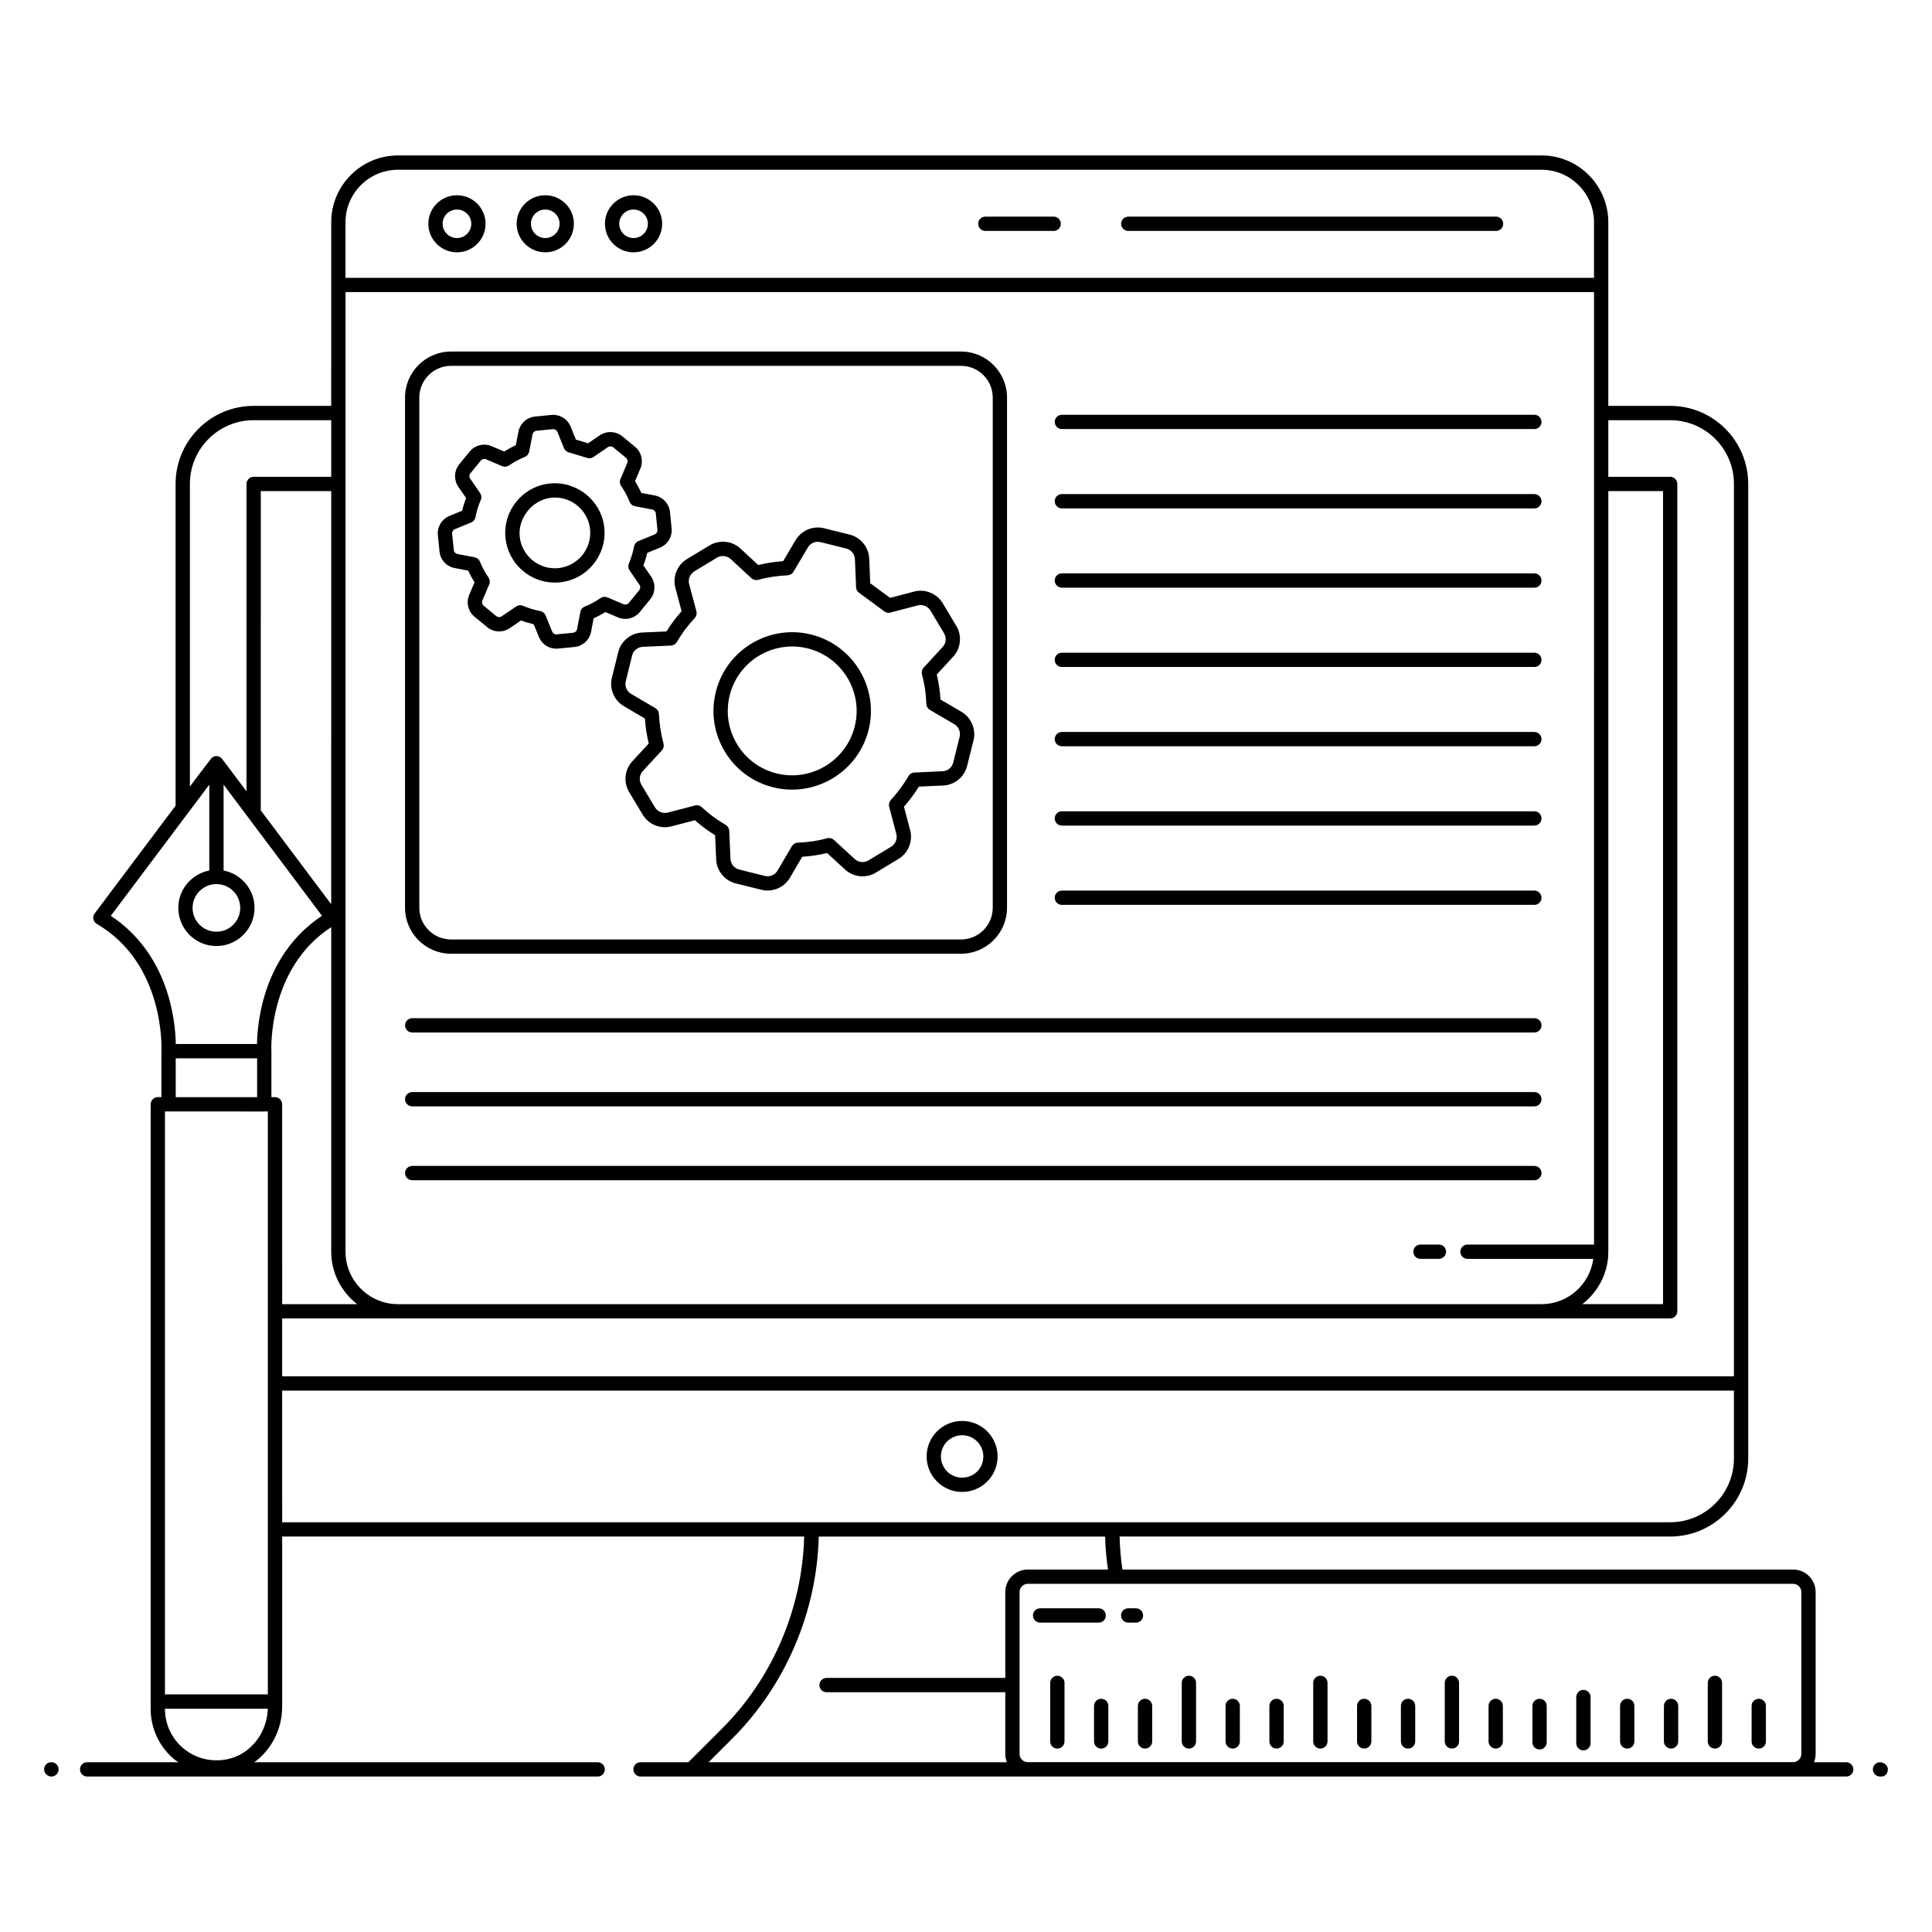 <?xml version="1.0" encoding="UTF-8"?>
<!-- Uploaded to: ICON Repo, www.svgrepo.com, Generator: ICON Repo Mixer Tools -->
<svg fill="#000000" width="800px" height="800px" version="1.1" viewBox="144 144 512 512" xmlns="http://www.w3.org/2000/svg">
 <g>
  <path d="m642.23 611.01c-1.047 0-1.895 0.848-1.895 1.895s0.848 1.895 1.895 1.895h0.348c1.047 0 1.719-0.848 1.719-1.895s-1.02-1.895-2.066-1.895z"/>
  <path d="m633.27 611.01h-8.543c0.273-0.684 0.434-1.426 0.434-2.203v-42.898c0-3.289-2.676-5.965-5.965-5.965h-177.74c-0.426-2.824-0.676-5.75-0.75-8.746h145.91c11.406 0 20.684-9.277 20.684-20.684l-0.004-258.27c0-11.406-9.277-20.684-20.684-20.684h-16.395v-48.672c0-9.758-7.941-17.699-17.699-17.699h-303.04c-9.758 0-17.699 7.941-17.699 17.699l-0.004 48.672h-20.559c-11.406 0-20.684 9.277-20.684 20.684v85.27l-21.441 28.555c-0.684 0.906-0.422 2.199 0.559 2.773 18.211 10.633 17.141 33.379 17.133 33.609 0 0.016 0.008 0.027 0.008 0.043 0 0.023-0.016 0.043-0.016 0.07v12.184h-0.953c-1.047 0-1.895 0.848-1.895 1.895v160.23c0 5.234 2.328 10.148 6.387 13.473 0.309 0.25 0.652 0.438 0.973 0.664h-24.199c-1.047 0-1.895 0.848-1.895 1.895s0.848 1.895 1.895 1.895h135.3c1.047 0 1.895-0.848 1.895-1.895s-0.848-1.895-1.895-1.895h-90.988c4.477-3.273 7.375-8.68 7.375-14.719v-45.094h138.34c-0.496 18.984-8.309 37.434-21.734 50.859l-8.957 8.953h-12.676c-1.047 0-1.895 0.848-1.895 1.895s0.848 1.895 1.895 1.895h319.52c1.047 0 1.895-0.848 1.895-1.895s-0.848-1.895-1.895-1.895zm-11.895-45.102v42.898c0 1.199-0.977 2.176-2.176 2.176h-202.83c-1.199 0-2.176-0.977-2.176-2.176v-42.898c0-1.199 0.977-2.176 2.176-2.176h202.83c1.195 0 2.176 0.977 2.176 2.176zm-34.758-310.55c9.316 0 16.895 7.578 16.895 16.895v236.48l-384.74 0.004v-15.34c-4.012 0 52.277 0.016 367.84 0 1.047 0 1.895-0.848 1.895-1.895v-219.25c0-1.047-0.848-1.895-1.895-1.895h-16.395v-15zm-398.9 183.19c0.422 0 26.707 0.004 26.316 0.004 0.008 0 0.02-0.004 0.027-0.004h0.922v154.49h-27.266zm28.195-16.062c0-0.008 0.004-0.016 0.004-0.023-0.012-0.223-0.973-21.828 15.863-32.766l-0.004 86.023c0 5.66 2.719 10.652 6.871 13.895h-19.871l-0.004-52.961c0-1.047-0.848-1.895-1.895-1.895h-0.949v-12.184c0-0.031-0.016-0.059-0.016-0.09zm354.31 53.234v-201.57h14.5v215.46h-21.371c4.152-3.242 6.871-8.234 6.871-13.895zm-3.789-1.895h-33.535c-1.047 0-1.895 0.848-1.895 1.895s0.848 1.895 1.895 1.895h33.344c-0.926 6.715-6.609 11.918-13.555 12h-303.37c-7.594-0.09-13.75-6.281-13.75-13.895v-254.3h330.87c-0.004 64.359-0.004 208.9-0.004 252.4zm-334.66-90.188-18.664-24.875 0.004-84.613h18.664zm17.703-194.65h303.04c7.672 0 13.914 6.242 13.914 13.91v14.734h-330.87v-14.734c0-7.672 6.242-13.91 13.914-13.91zm-55.152 83.266c0-9.316 7.578-16.895 16.895-16.895h20.559v15h-20.559c-1.047 0-1.895 0.848-1.895 1.895v81.461c-2.453-3.25-6.043-8.09-6.539-8.672-0.699-0.82-2.027-0.969-2.852 0.008-0.328 0.387-5.941 7.805-5.609 7.426zm7.027 106.04c3.481 0 6.312 2.832 6.312 6.312 0 3.481-2.828 6.312-6.312 6.312-3.481 0-6.316-2.832-6.316-6.312 0-3.481 2.836-6.312 6.316-6.312zm-27.988 8.406 26.102-34.762v22.758c-4.672 0.887-8.215 4.988-8.215 9.91 0 5.57 4.531 10.102 10.102 10.102 5.566 0 10.098-4.531 10.098-10.102 0-4.918-3.539-9.016-8.199-9.91v-22.758l26.078 34.762c-15.449 10.227-17.121 27.988-17.227 33.977h-21.516c-0.098-5.988-1.77-23.746-17.223-33.977zm17.203 37.77h21.574v10.293h-21.574zm13.637 185.75c-8.703 1.758-16.488-4.809-16.488-13.336v-0.059h27.262c-0.227 6.582-4.688 12.172-10.773 13.395zm14.566-97.691h384.74v17.992c0 9.316-7.578 16.895-16.895 16.895h-367.84zm119.29 92.215c14.133-14.137 22.422-33.555 22.918-53.539h75.883c0.07 2.992 0.359 5.902 0.766 8.746h-21.254c-3.289 0-5.965 2.676-5.965 5.965v22.754h-47.363c-1.047 0-1.895 0.848-1.895 1.895s0.848 1.895 1.895 1.895h47.363v16.355c0 0.781 0.16 1.52 0.434 2.203h-79.059z"/>
  <path d="m157.64 611.01h-0.102c-1.047 0-1.844 0.848-1.844 1.895s0.898 1.895 1.945 1.895 1.895-0.848 1.895-1.895-0.848-1.895-1.895-1.895z"/>
  <path d="m398.97 539.38c5.188 0 9.406-4.223 9.406-9.41s-4.223-9.406-9.406-9.406c-5.188 0-9.406 4.223-9.406 9.406 0 5.188 4.223 9.41 9.406 9.41zm0-15.031c3.102 0 5.621 2.519 5.621 5.621 0 3.152-2.469 5.621-5.621 5.621-3.102 0-5.621-2.519-5.621-5.621 0.004-3.098 2.523-5.621 5.621-5.621z"/>
  <path d="m265.1 210.87c4.18 0 7.582-3.402 7.582-7.582 0-4.16-3.402-7.543-7.582-7.543-4.184 0-7.586 3.387-7.586 7.543 0 4.18 3.402 7.582 7.586 7.582zm0-11.34c2.094 0 3.797 1.684 3.797 3.758 0 2.094-1.703 3.797-3.797 3.797s-3.801-1.703-3.801-3.797c0-2.074 1.707-3.758 3.801-3.758z"/>
  <path d="m288.5 210.87c4.18 0 7.582-3.402 7.582-7.582 0-4.16-3.402-7.543-7.582-7.543s-7.582 3.387-7.582 7.543c-0.004 4.18 3.402 7.582 7.582 7.582zm0-11.34c2.094 0 3.797 1.684 3.797 3.758 0 2.094-1.703 3.797-3.797 3.797s-3.797-1.703-3.797-3.797c0-2.074 1.703-3.758 3.797-3.758z"/>
  <path d="m311.9 210.87c4.18 0 7.582-3.402 7.582-7.582 0-4.16-3.402-7.543-7.582-7.543-4.18 0-7.582 3.387-7.582 7.543-0.004 4.18 3.398 7.582 7.582 7.582zm0-11.34c2.094 0 3.797 1.684 3.797 3.758 0 2.094-1.703 3.797-3.797 3.797s-3.797-1.703-3.797-3.797c0-2.074 1.703-3.758 3.797-3.758z"/>
  <path d="m443 205.2h97.473c1.047 0 1.895-0.848 1.895-1.895 0-1.047-0.848-1.895-1.895-1.895l-97.473 0.004c-1.047 0-1.895 0.848-1.895 1.895s0.848 1.891 1.895 1.891z"/>
  <path d="m405.13 205.2h18.109c1.047 0 1.895-0.848 1.895-1.895 0-1.047-0.848-1.895-1.895-1.895h-18.109c-1.047 0-1.895 0.848-1.895 1.895 0 1.051 0.848 1.895 1.895 1.895z"/>
  <path d="m525.33 473.82h-4.891c-1.047 0-1.895 0.848-1.895 1.895s0.848 1.895 1.895 1.895h4.891c1.047 0 1.895-0.848 1.895-1.895s-0.848-1.895-1.895-1.895z"/>
  <path d="m263.53 396.75h135.15c6.723 0 12.191-5.473 12.191-12.195v-135.2c0-6.723-5.473-12.195-12.191-12.195h-135.15c-6.727 0-12.195 5.473-12.195 12.195v135.2c-0.004 6.723 5.469 12.195 12.195 12.195zm-8.41-147.39c0-4.637 3.773-8.406 8.41-8.406h135.15c4.637 0 8.406 3.769 8.406 8.406v135.2c0 4.637-3.769 8.406-8.406 8.406h-135.15c-4.637 0-8.41-3.769-8.41-8.406z"/>
  <path d="m324.63 305.98c-1.559 1.754-2.875 3.519-4.004 5.356l-6.457 0.289c-3.008 0.137-5.613 2.269-6.332 5.191l-1.676 6.797c-0.723 2.914 0.586 6.008 3.172 7.531l5.57 3.277c0.156 2.238 0.496 4.457 1.016 6.617l-4.359 4.731c-2.039 2.215-2.379 5.566-0.828 8.148l3.594 5.988c1.551 2.582 4.672 3.856 7.582 3.098l6.25-1.629c1.645 1.457 3.445 2.785 5.356 3.969l0.281 6.438c0.133 3.004 2.266 5.606 5.18 6.332l6.809 1.691c0.543 0.137 1.09 0.199 1.637 0.199 2.387 0 4.676-1.258 5.914-3.379l3.262-5.574c2.203-0.137 4.414-0.469 6.594-0.988l4.758 4.371c2.227 2.047 5.578 2.383 8.168 0.82l6.019-3.641c2.574-1.559 3.836-4.68 3.07-7.59l-1.641-6.227c1.207-1.395 2.32-2.856 3.316-4.356 0.215-0.32 0.426-0.648 0.629-0.984l6.457-0.281c3-0.137 5.606-2.266 6.328-5.176l1.695-6.801c0.727-2.926-0.582-6.027-3.18-7.551l-5.578-3.266c-0.031-0.426-0.062-0.883-0.105-1.414-0.176-1.742-0.465-3.492-0.879-5.211l4.356-4.731c2.039-2.215 2.383-5.566 0.832-8.141l-3.602-6.012c-1.551-2.594-4.688-3.871-7.602-3.098l-6.348 1.672-5.266-3.875-0.266-6.539c-0.129-3.012-2.258-5.621-5.18-6.352l-6.797-1.695c-2.902-0.719-6.019 0.574-7.543 3.168l-3.301 5.57c-2.25 0.156-4.422 0.488-6.59 1.012l-4.715-4.359c-2.219-2.059-5.594-2.402-8.188-0.832l-5.996 3.625c-2.582 1.562-3.844 4.691-3.066 7.609zm3.926 0.023-1.918-7.191c-0.348-1.301 0.215-2.695 1.363-3.394l5.996-3.625c1.152-0.703 2.66-0.547 3.656 0.371l5.477 5.059c0.473 0.441 1.152 0.617 1.773 0.438 2.566-0.684 5.129-1.078 7.828-1.203 0.641-0.031 1.219-0.379 1.543-0.926l3.82-6.453c0.676-1.156 2.059-1.75 3.363-1.41l6.797 1.691c1.305 0.324 2.254 1.488 2.309 2.828l0.309 7.445c0.027 0.574 0.309 1.105 0.77 1.445l6.723 4.953c0.461 0.34 1.055 0.453 1.605 0.309l7.227-1.902c1.309-0.34 2.695 0.227 3.391 1.379l3.602 6.012c0.688 1.148 0.535 2.641-0.375 3.629l-5.051 5.484c-0.441 0.48-0.602 1.148-0.434 1.777 0.496 1.844 0.844 3.734 1.039 5.789 0.051 0.676 0.105 1.352 0.129 2.059 0.027 0.648 0.379 1.238 0.938 1.566l6.457 3.781c1.16 0.68 1.746 2.062 1.422 3.363l-1.695 6.801c-0.328 1.32-1.461 2.25-2.824 2.309l-7.715 0.359c-0.562 0.094-1.055 0.438-1.336 0.934-0.316 0.559-0.668 1.125-1.023 1.664-1.082 1.625-2.312 3.203-3.656 4.684-0.434 0.477-0.594 1.137-0.43 1.754l1.902 7.207c0.34 1.297-0.223 2.688-1.367 3.387l-6.019 3.641c-1.152 0.703-2.648 0.547-3.641-0.367l-5.512-5.066c-0.477-0.438-1.148-0.605-1.773-0.434-2.574 0.688-5.199 1.082-7.809 1.168-0.652 0.02-1.242 0.375-1.57 0.934l-3.785 6.461c-0.676 1.16-2.07 1.746-3.363 1.414l-6.805-1.691c-1.297-0.32-2.25-1.48-2.309-2.82l-0.324-7.453c-0.031-0.645-0.383-1.227-0.941-1.555-2.316-1.352-4.453-2.934-6.352-4.707-0.355-0.332-0.816-0.508-1.293-0.508-0.16 0-0.316 0.02-0.477 0.062l-7.242 1.887c-1.297 0.336-2.688-0.23-3.383-1.383l-3.594-5.988c-0.691-1.152-0.539-2.648 0.371-3.633l5.051-5.484c0.438-0.48 0.602-1.148 0.438-1.773-0.684-2.547-1.09-5.188-1.215-7.859-0.027-0.641-0.379-1.223-0.93-1.547l-6.445-3.789c-1.172-0.688-1.738-2.035-1.414-3.356l1.676-6.797c0.32-1.305 1.484-2.258 2.828-2.316l7.477-0.336c0.648-0.031 1.234-0.387 1.559-0.949 1.254-2.188 2.805-4.262 4.734-6.348 0.449-0.48 0.617-1.148 0.449-1.777z"/>
  <path d="m348.91 352.65h0.004c1.668 0.414 3.34 0.609 4.992 0.609 9.375 0 17.926-6.363 20.289-15.848 2.758-11.141-4.074-22.473-15.238-25.254-11.168-2.773-22.5 4.055-25.258 15.203-1.348 5.41-0.504 11.023 2.379 15.809 2.879 4.777 7.438 8.145 12.832 9.48zm-11.531-24.379c2.262-9.117 11.531-14.711 20.668-12.438 9.137 2.273 14.734 11.547 12.473 20.664-2.273 9.133-11.562 14.727-20.699 12.477-4.414-1.094-8.137-3.848-10.496-7.758-2.359-3.918-3.051-8.516-1.945-12.945z"/>
  <path d="m264.5 294.54 3.586 0.684c0.488 1.078 1.051 2.117 1.672 3.106l-1.414 3.332c-0.859 2.016-0.273 4.394 1.418 5.785l3.363 2.758c1.688 1.391 4.137 1.508 5.949 0.27l3.016-2.051c1.082 0.414 2.203 0.754 3.359 1.02l1.371 3.367c0.773 1.895 2.578 3.094 4.59 3.094 0.168 0 0.332-0.008 0.504-0.023l4.336-0.43c2.18-0.211 3.984-1.867 4.394-4.019l0.676-3.578c1.062-0.473 2.098-1.027 3.098-1.656l3.356 1.422c2.027 0.863 4.402 0.266 5.793-1.434l2.762-3.394c1.379-1.695 1.484-4.141 0.246-5.949l-2.055-3c0.367-0.984 0.68-1.988 0.934-2.992 0.027-0.113 0.051-0.23 0.082-0.344l3.379-1.379c2.023-0.824 3.285-2.918 3.07-5.094l-0.43-4.336c-0.215-2.18-1.867-3.988-4.019-4.394l-3.586-0.68c-0.07-0.156-0.141-0.312-0.215-0.477-0.426-0.906-0.91-1.789-1.445-2.637l1.418-3.336c0.855-2.016 0.27-4.391-1.422-5.781l-3.367-2.769c-1.699-1.395-4.144-1.504-5.965-0.262l-3.094 2.113-3.238-0.973-1.398-3.457c-0.816-2.031-2.945-3.316-5.098-3.086l-4.34 0.43c-2.176 0.215-3.981 1.867-4.391 4.012l-0.699 3.59c-1.078 0.488-2.098 1.043-3.086 1.664l-3.328-1.422c-2.023-0.863-4.41-0.277-5.809 1.43l-2.758 3.379c-1.387 1.703-1.488 4.152-0.242 5.965l2.051 2.973c-0.438 1.129-0.785 2.254-1.039 3.363l-3.379 1.379c-2.023 0.828-3.285 2.926-3.062 5.102l0.438 4.336c0.23 2.207 1.844 3.965 4.019 4.383zm0.051-10.312 4.312-1.762c0.598-0.246 1.031-0.781 1.148-1.422 0.266-1.492 0.727-2.981 1.402-4.547 0.258-0.598 0.191-1.289-0.176-1.824l-2.633-3.816c-0.297-0.43-0.273-1.012 0.059-1.418l2.754-3.379c0.34-0.41 0.906-0.543 1.387-0.344l4.266 1.82c0.598 0.254 1.289 0.188 1.816-0.184 1.32-0.906 2.695-1.652 4.207-2.269 0.594-0.242 1.016-0.762 1.141-1.387l0.895-4.582c0.102-0.52 0.52-0.902 1.043-0.953l4.34-0.43c0.473-0.047 1.012 0.242 1.211 0.734l1.738 4.301c0.219 0.531 0.664 0.938 1.215 1.105l4.977 1.496c0.543 0.168 1.145 0.07 1.613-0.25l3.84-2.625c0.434-0.297 1.016-0.27 1.422 0.062l3.367 2.769c0.402 0.332 0.543 0.895 0.34 1.371l-1.816 4.273c-0.254 0.602-0.184 1.289 0.188 1.824 0.652 0.938 1.227 1.938 1.703 2.934 0.184 0.418 0.375 0.836 0.551 1.281 0.242 0.598 0.77 1.031 1.406 1.152l4.578 0.867c0.512 0.098 0.902 0.523 0.953 1.047l0.43 4.336c0.051 0.52-0.246 1.016-0.73 1.215l-4.449 1.82c-0.535 0.27-0.914 0.777-1.016 1.367-0.07 0.383-0.156 0.777-0.246 1.137-0.285 1.141-0.664 2.289-1.133 3.41-0.246 0.594-0.176 1.27 0.188 1.797l2.617 3.828c0.297 0.43 0.27 1.012-0.059 1.414l-2.762 3.391c-0.332 0.406-0.898 0.547-1.375 0.344l-4.293-1.816c-0.594-0.25-1.281-0.188-1.816 0.184-1.32 0.91-2.731 1.668-4.191 2.242-0.605 0.238-1.043 0.77-1.164 1.41l-0.867 4.574c-0.098 0.512-0.523 0.906-1.047 0.957l-4.336 0.43c-0.543 0.051-1.012-0.246-1.215-0.73l-1.754-4.301c-0.246-0.594-0.77-1.027-1.402-1.145-1.594-0.301-3.125-0.766-4.559-1.387-0.242-0.105-0.496-0.156-0.75-0.156-0.375 0-0.746 0.109-1.066 0.328l-3.856 2.617c-0.434 0.297-1.016 0.266-1.414-0.066l-3.363-2.758c-0.402-0.328-0.539-0.895-0.336-1.375l1.812-4.269c0.254-0.598 0.184-1.285-0.184-1.816-0.898-1.297-1.664-2.719-2.277-4.219-0.246-0.594-0.77-1.023-1.398-1.145l-4.566-0.871c-0.523-0.102-0.906-0.52-0.961-1.043l-0.438-4.336c-0.055-0.52 0.246-1.02 0.73-1.215z"/>
  <path d="m291.03 298.39c0.445 0 0.887-0.023 1.332-0.066h0.004c7.215-0.734 12.504-7.199 11.785-14.418-0.723-7.207-7.227-12.473-14.406-11.777-7.223 0.727-12.512 7.18-11.789 14.391 0.684 6.871 6.488 11.871 13.074 11.871zm0.02-22.539c4.758 0 8.848 3.609 9.328 8.43 0.512 5.141-3.254 9.75-8.398 10.273-5.199 0.512-9.75-3.293-10.258-8.41-0.508-5.133 3.801-10.293 9.328-10.293z"/>
  <path d="m425.41 257.71h125.21c1.047 0 1.895-0.848 1.895-1.895s-0.848-1.895-1.895-1.895l-125.21 0.004c-1.047 0-1.895 0.848-1.895 1.895 0 1.043 0.848 1.891 1.895 1.891z"/>
  <path d="m425.41 278.73h125.21c1.047 0 1.895-0.848 1.895-1.895s-0.848-1.895-1.895-1.895h-125.21c-1.047 0-1.895 0.848-1.895 1.895s0.848 1.895 1.895 1.895z"/>
  <path d="m425.41 299.74h125.21c1.047 0 1.895-0.848 1.895-1.895s-0.848-1.895-1.895-1.895h-125.21c-1.047 0-1.895 0.848-1.895 1.895s0.848 1.895 1.895 1.895z"/>
  <path d="m425.41 320.76h125.21c1.047 0 1.895-0.848 1.895-1.895s-0.848-1.895-1.895-1.895h-125.21c-1.047 0-1.895 0.848-1.895 1.895s0.848 1.895 1.895 1.895z"/>
  <path d="m425.41 341.77h125.21c1.047 0 1.895-0.848 1.895-1.895s-0.848-1.895-1.895-1.895h-125.21c-1.047 0-1.895 0.848-1.895 1.895s0.848 1.895 1.895 1.895z"/>
  <path d="m425.41 362.79h125.21c1.047 0 1.895-0.848 1.895-1.895s-0.848-1.895-1.895-1.895h-125.21c-1.047 0-1.895 0.848-1.895 1.895s0.848 1.895 1.895 1.895z"/>
  <path d="m425.41 383.8h125.21c1.047 0 1.895-0.848 1.895-1.895s-0.848-1.895-1.895-1.895h-125.21c-1.047 0-1.895 0.848-1.895 1.895s0.848 1.895 1.895 1.895z"/>
  <path d="m550.62 413.83h-297.38c-1.047 0-1.895 0.848-1.895 1.895 0 1.047 0.848 1.895 1.895 1.895h297.38c1.047 0 1.895-0.848 1.895-1.895 0-1.047-0.848-1.895-1.895-1.895z"/>
  <path d="m550.62 433.41h-297.38c-1.047 0-1.895 0.848-1.895 1.895s0.848 1.895 1.895 1.895h297.38c1.047 0 1.895-0.848 1.895-1.895 0-1.051-0.848-1.895-1.895-1.895z"/>
  <path d="m550.62 452.98h-297.38c-1.047 0-1.895 0.848-1.895 1.895s0.848 1.895 1.895 1.895h297.38c1.047 0 1.895-0.848 1.895-1.895s-0.848-1.895-1.895-1.895z"/>
  <path d="m424.21 588.09c-1.047 0-1.895 0.848-1.895 1.895v15.516c0 1.047 0.848 1.895 1.895 1.895s1.895-0.848 1.895-1.895v-15.516c0-1.047-0.848-1.895-1.895-1.895z"/>
  <path d="m433.93 596.09v9.41c0 1.047 0.848 1.895 1.895 1.895s1.895-0.848 1.895-1.895v-9.41c0-1.047-0.848-1.895-1.895-1.895s-1.895 0.848-1.895 1.895z"/>
  <path d="m445.55 596.09v9.41c0 1.047 0.848 1.895 1.895 1.895 1.047 0 1.895-0.848 1.895-1.895v-9.41c0-1.047-0.848-1.895-1.895-1.895-1.047 0-1.895 0.848-1.895 1.895z"/>
  <path d="m459.07 607.39c1.047 0 1.895-0.848 1.895-1.895v-15.516c0-1.047-0.848-1.895-1.895-1.895s-1.895 0.848-1.895 1.895v15.516c0 1.047 0.848 1.895 1.895 1.895z"/>
  <path d="m470.68 607.39c1.047 0 1.895-0.848 1.895-1.895v-9.41c0-1.047-0.848-1.895-1.895-1.895-1.047 0-1.895 0.848-1.895 1.895v9.41c0 1.047 0.848 1.895 1.895 1.895z"/>
  <path d="m482.3 607.39c1.047 0 1.895-0.848 1.895-1.895v-9.41c0-1.047-0.848-1.895-1.895-1.895s-1.895 0.848-1.895 1.895v9.41c0 1.047 0.848 1.895 1.895 1.895z"/>
  <path d="m493.91 607.39c1.047 0 1.895-0.848 1.895-1.895v-15.516c0-1.047-0.848-1.895-1.895-1.895-1.047 0-1.895 0.848-1.895 1.895v15.516c0 1.047 0.848 1.895 1.895 1.895z"/>
  <path d="m505.53 607.39c1.047 0 1.895-0.848 1.895-1.895v-9.41c0-1.047-0.848-1.895-1.895-1.895s-1.895 0.848-1.895 1.895v9.41c0 1.047 0.848 1.895 1.895 1.895z"/>
  <path d="m517.15 607.39c1.047 0 1.895-0.848 1.895-1.895v-9.41c0-1.047-0.848-1.895-1.895-1.895-1.047 0-1.895 0.848-1.895 1.895v9.41c0.004 1.047 0.848 1.895 1.895 1.895z"/>
  <path d="m528.77 607.39c1.047 0 1.895-0.848 1.895-1.895v-15.516c0-1.047-0.848-1.895-1.895-1.895s-1.895 0.848-1.895 1.895v15.516c0 1.047 0.848 1.895 1.895 1.895z"/>
  <path d="m540.38 607.39c1.047 0 1.895-0.848 1.895-1.895v-9.41c0-1.047-0.848-1.895-1.895-1.895-1.047 0-1.895 0.848-1.895 1.895v9.41c0 1.047 0.848 1.895 1.895 1.895z"/>
  <path d="m575.23 607.39c1.047 0 1.895-0.848 1.895-1.895v-9.41c0-1.047-0.848-1.895-1.895-1.895s-1.895 0.848-1.895 1.895v9.41c0 1.047 0.844 1.895 1.895 1.895z"/>
  <path d="m586.85 607.39c1.047 0 1.895-0.848 1.895-1.895v-9.41c0-1.047-0.848-1.895-1.895-1.895-1.047 0-1.895 0.848-1.895 1.895v9.41c0 1.047 0.848 1.895 1.895 1.895z"/>
  <path d="m598.47 607.39c1.047 0 1.895-0.848 1.895-1.895v-15.516c0-1.047-0.848-1.895-1.895-1.895s-1.895 0.848-1.895 1.895v15.516c0 1.047 0.848 1.895 1.895 1.895z"/>
  <path d="m610.09 607.39c1.047 0 1.895-0.848 1.895-1.895v-9.41c0-1.047-0.848-1.895-1.895-1.895-1.047 0-1.895 0.848-1.895 1.895v9.41c0 1.047 0.848 1.895 1.895 1.895z"/>
  <path d="m552 607.63c1.047 0 1.895-0.848 1.895-1.895v-9.414-0.234c0-1.047-0.848-1.895-1.895-1.895s-1.895 0.848-1.895 1.895v0.234 9.414c0 1.047 0.848 1.895 1.895 1.895z"/>
  <path d="m563.62 607.87c1.047 0 1.895-0.848 1.895-1.895v-12.246c0-1.047-0.848-1.895-1.895-1.895-1.047 0-1.895 0.848-1.895 1.895v12.246c0 1.047 0.848 1.895 1.895 1.895z"/>
  <path d="m419.64 574.01h15.52c1.047 0 1.895-0.848 1.895-1.895s-0.848-1.895-1.895-1.895h-15.52c-1.047 0-1.895 0.848-1.895 1.895s0.848 1.895 1.895 1.895z"/>
  <path d="m442.98 574.01h2.062c1.047 0 1.895-0.848 1.895-1.895s-0.848-1.895-1.895-1.895h-2.062c-1.047 0-1.895 0.848-1.895 1.895s0.848 1.895 1.895 1.895z"/>
 </g>
</svg>